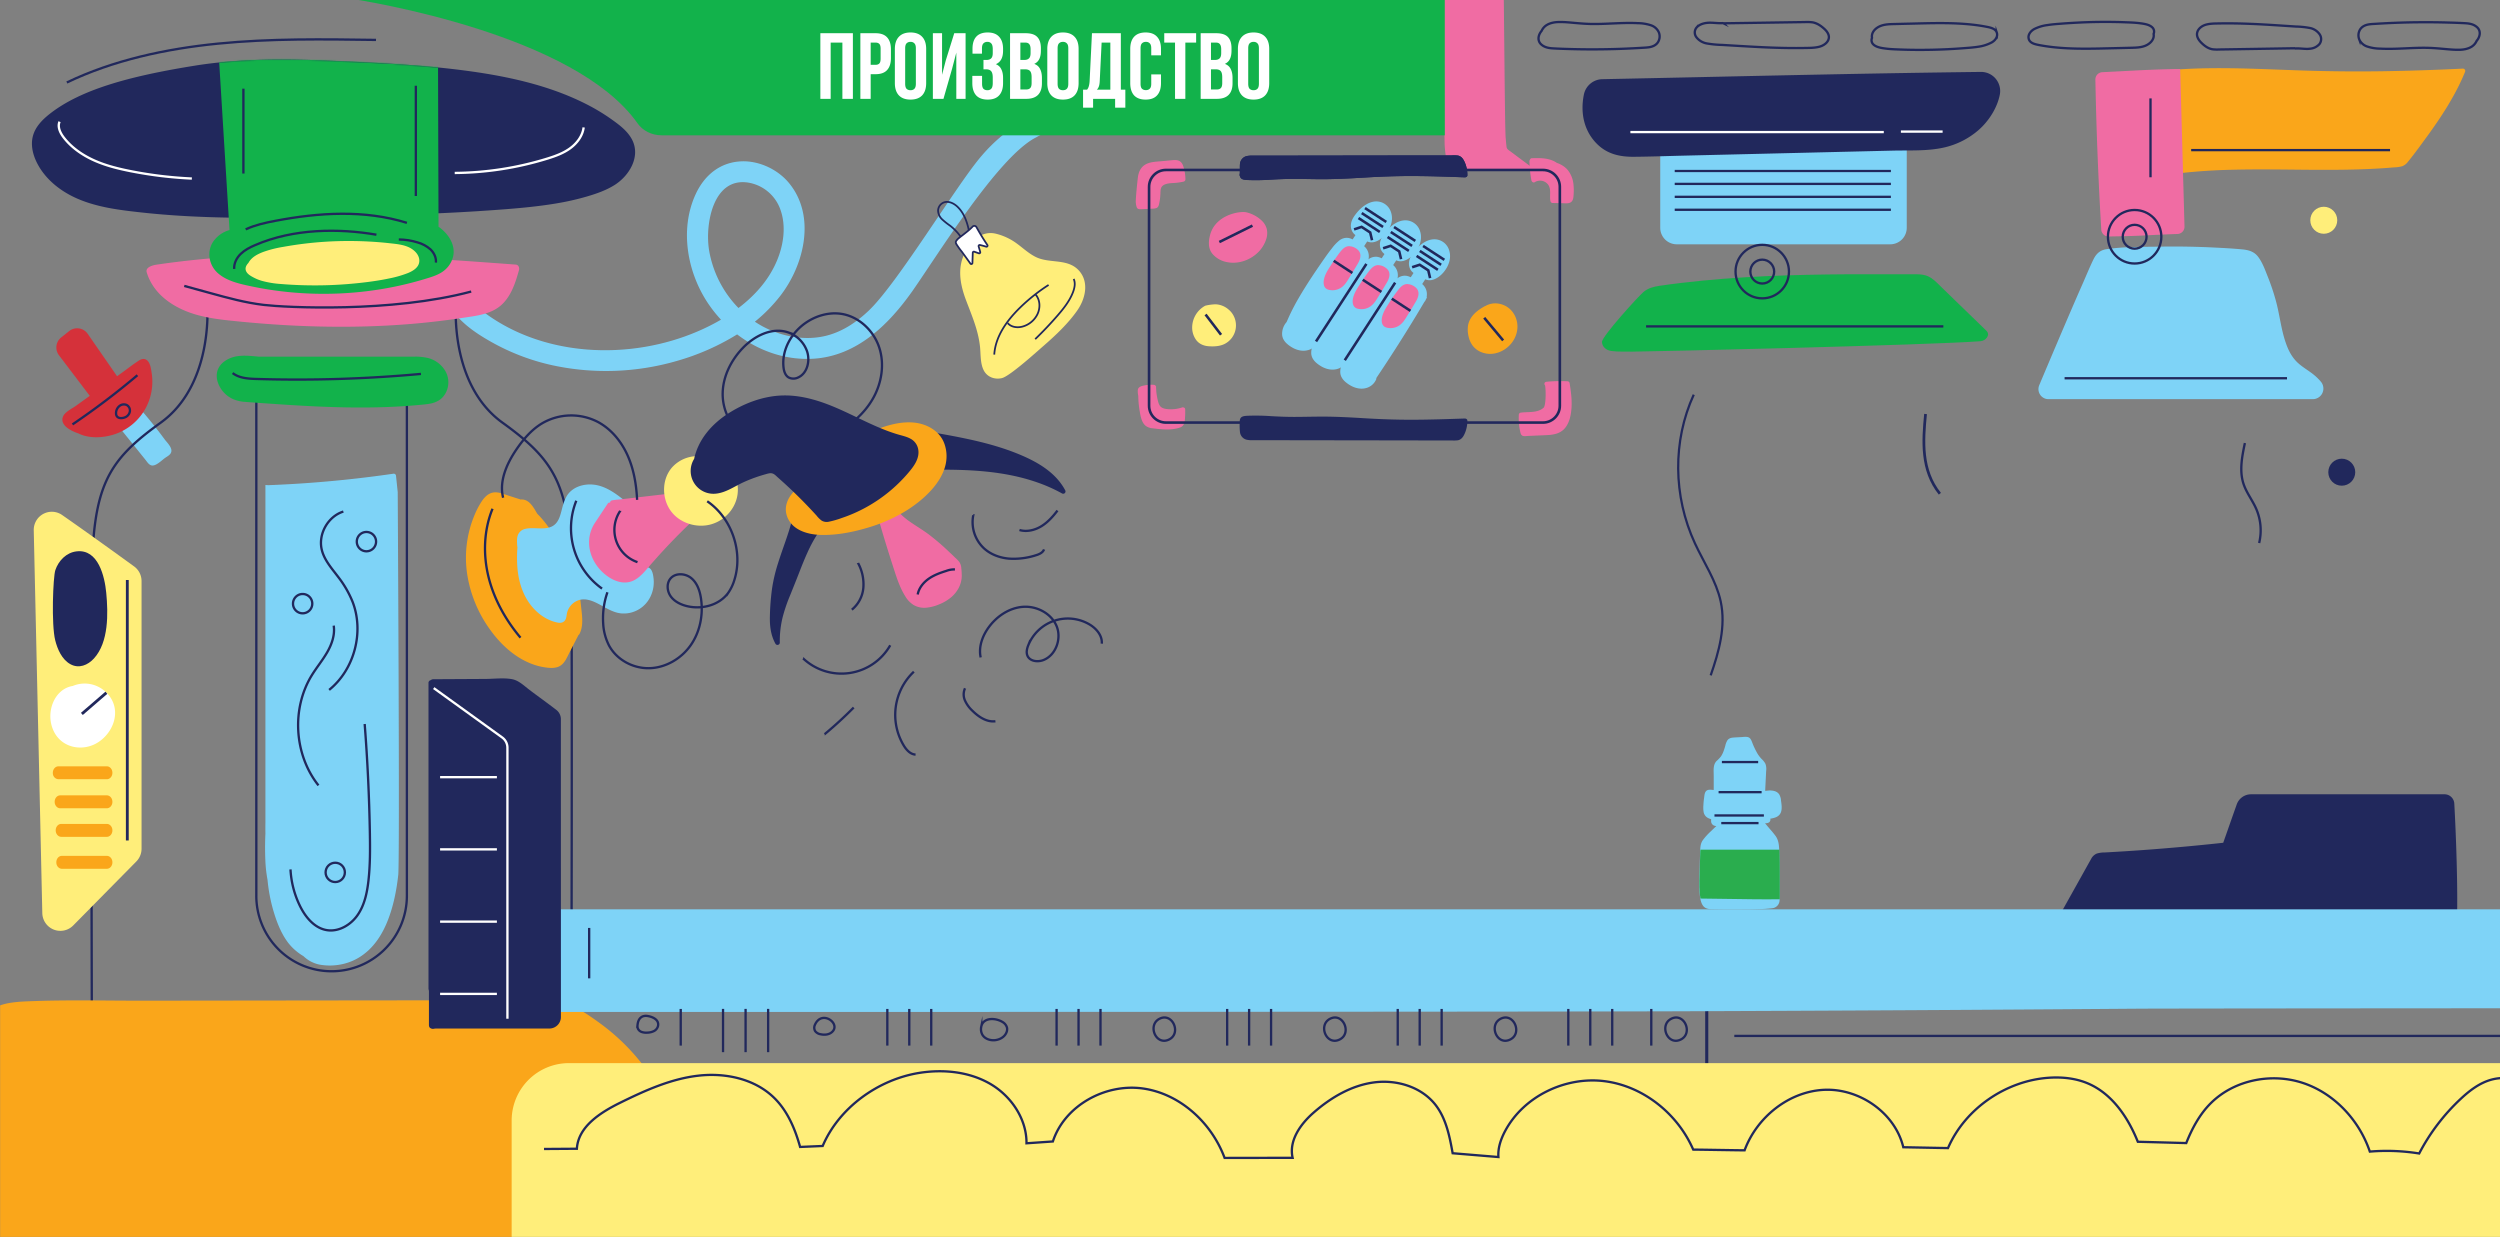 <svg xmlns="http://www.w3.org/2000/svg" width="1920" height="950" fill="none" viewBox="0 0 1920 950">
  <rect x="0" y="0" width="1920" height="950" fill="#808080" stroke="none"/>
  <g clip-path="url(#a)">
    <mask id="b" width="3334" height="952" x="0" y="-1" maskUnits="userSpaceOnUse" style="mask-type:luminance">
      <path fill="#fff" d="M3333.27-1H0v951.268h3333.27V-1Z"/>
    </mask>
    <g mask="url(#b)">
      <path fill="#7ED3F7" d="M1776.21 306.556a8.144 8.144 0 0 0 7.39-4.703c.65-1.407.9-2.973.69-4.513a8.115 8.115 0 0 0-1.83-4.182 43.815 43.815 0 0 0-4.69-4.7c-4.11-3.527-9-6.093-13-9.77-4.23-3.909-7-8.969-8.91-14.331-4-10.872-5-22.657-8.11-33.791a169.18 169.18 0 0 0-5.83-17.406c-2.17-5.401-4.29-11.655-7.94-16.274-3-3.748-7.21-4.901-11.78-5.342-7.08-.681-14.21-1.062-21.32-1.412-13.74-.682-27.51-.952-41.27-.722-13.76.23-28-.05-41.6 1.934-5.22.752-8.11 3.467-10.37 8.157-3.08 6.374-5.76 13.028-8.62 19.451-8.57 19.361-25 58.122-32.89 76.902a7.74 7.74 0 0 0-.57 3.714 7.76 7.76 0 0 0 1.25 3.544 7.657 7.657 0 0 0 2.77 2.53c1.12.601 2.37.915 3.64.914h202.99Zm-408.57 317.517c1.18-2.816.55-6.383.17-9.31-.08-1.72-.6-3.392-1.5-4.86a6.485 6.485 0 0 0-3.26-2.285 12.363 12.363 0 0 0-4.73-.47c-.9.07-1.78.18-2.66.23.15-3.157.31-6.323.46-9.49.1-1.934.19-3.858.29-5.792.26-1.867.06-3.769-.58-5.542a13.437 13.437 0 0 0-2.81-3.547 24.826 24.826 0 0 1-3.21-4.129 57.715 57.715 0 0 1-4.26-9.019c-.59-1.473-1.2-3.006-2.78-3.627-1.58-.622-3.79-.221-5.54-.131s-3.74.191-5.61.311-3.7.461-4.92 2.084a12.6 12.6 0 0 0-1.66 4.179c-.42 1.483-.86 3.006-1.42 4.419a17.816 17.816 0 0 1-2 3.949 26.703 26.703 0 0 1-3.24 3.367c-3 3.006-2.21 7.626-2.24 11.514v10.783c-1.82-.111-4.2-.642-5.67.671-1.47 1.313-1.46 3.768-1.73 5.472a48.807 48.807 0 0 0-.52 5.531 20.28 20.28 0 0 0 .24 5.662 6.41 6.41 0 0 0 1.1 2.307 6.377 6.377 0 0 0 1.9 1.701c.84.482 1.75.837 2.7 1.053-.03.667-.03 1.336 0 2.004.09.716.39 1.39.86 1.936s1.1.939 1.79 1.13c.43.124.88.218 1.32.281a195.162 195.162 0 0 0-3.93 3.748 47.247 47.247 0 0 0-6.51 7.155c-2 2.936-1.86 6.283-2 9.69-.14 3.407-.21 6.925-.31 10.382-.22 7.015-.73 14.19 0 21.214.29 2.937.77 6.534 2.59 9.019 2.12 2.836 5.74 2.616 8.91 2.686 8.15.2 16.32.14 24.47.08h.39c3 0 5.91-.09 8.87-.22 3.47-.047 6.94-.274 10.39-.682 1.45-.12 2.8-.741 3.84-1.756a6.212 6.212 0 0 0 1.84-3.805c.11-1.107.11-2.221 0-3.327V670.21c0-4.86 0-9.71-.17-14.571-.17-4.539 0-9.339-2.62-13.268a64.384 64.384 0 0 0-4.65-5.712l-3.71-4.409h.46c.93.02 1.86-.212 2.67-.671.37-.304.65-.696.83-1.139.17-.443.23-.924.17-1.397v-.35l.74-.08c3.03-.521 5.99-1.554 7.24-4.54Z"/>
      <path stroke="#21285C" stroke-miterlimit="10" stroke-width="1.79" d="M1319.88 608.38h33.04m-36.2 17.898h37.94m-32.73 5.862h28.62"/>
      <path fill="#2AAD4E" d="M1305.79 655.018c-.1 3.457-.21 6.925-.31 10.382-.22 7.015-.73 14.19 0 21.215.11 1.092.24 2.284.46 3.467 13.52.187 27.03.367 40.54.541 6.79.07 13.58.1 20.37 0 .04-.688.04-1.377 0-2.064V670.13c0-4.86 0-9.71-.17-14.571 0-1.002-.06-2.004-.1-3.006h-60.62c-.13.732-.14 1.613-.17 2.465Z"/>
      <path stroke="#21285C" stroke-miterlimit="10" stroke-width="1.79" d="M1322.41 585.262h27.86"/>
      <path fill="#7ED3F7" d="M1012.32 262.223c.12-.296.15-.622.07-.932a1208.967 1208.967 0 0 0 30.3-47.42c2.25-3.714 4.49-7.445 6.7-11.193.19-.145.36-.325.48-.531.26-.459.49-.938.68-1.433.15-.251.29-.501.44-.742.11-.173.18-.372.2-.578a1.25 1.25 0 0 0-.1-.604 10.84 10.84 0 0 0-.17-4.57 10.155 10.155 0 0 0-3.28-5.161l2.37-3.657c4.9 2.324 10.51-1.273 13.83-5.121 4-4.63 6.46-10.953 4.53-17.036a11.9 11.9 0 0 0-4.86-6.606 11.831 11.831 0 0 0-7.98-1.862c-6.31.812-11.67 5.843-15.2 10.863-2 2.776-3.39 6.143-2.68 9.6a8.47 8.47 0 0 0 3.33 5.321l-2.15 3.307a10.833 10.833 0 0 0-3.63-1.172 9.216 9.216 0 0 0-6.62 2.004 33.116 33.116 0 0 0-5.56 5.872c-1.93 2.405-3.75 4.891-5.51 7.416-7.09 10.141-14.06 20.463-20.27 31.165a161.505 161.505 0 0 0-9.17 18.279h-.05a13.639 13.639 0 0 0-3.31 10.081c.55 4.219 3.85 7.015 7.3 9.129 3.45 2.115 7.76 3.327 11.82 2.425a11.562 11.562 0 0 0 5.1-2.36 11.636 11.636 0 0 0 3.39-4.484Z"/>
      <path fill="#F06CA3" d="M1036.39 213.06c2.17-3.578 4.38-7.135 6.5-10.753 1.69-2.886 3-6.754.63-9.7a10.532 10.532 0 0 0-4.77-3.097 5.448 5.448 0 0 0-1.63-.29c-.15-.07-.31-.111-.48-.121-3.35-.27-5.62 2.155-7.53 4.6-2.54 3.247-4.81 6.704-7.07 10.171-2 3.077-4.05 6.173-5 9.751-.91 3.297-.88 7.586 3 8.828 1.54.444 3.15.574 4.74.383 1.59-.191 3.13-.7 4.52-1.495 3.29-1.834 5.19-5.141 7.09-8.277Z"/>
      <path stroke="#21285C" stroke-miterlimit="10" stroke-width="2" d="m1039.92 176.142 5.8-1.894 6.59 4.299 1.4 5.953m-10.37-17.026 16.34 10.652m-13.85-14.48 16.34 10.652m-13.85-14.48 16.34 10.652m-40.37 29.833 14.33 9.34"/>
      <path fill="#7ED3F7" d="M1034.59 276.763c.12-.295.15-.621.07-.931a1227.572 1227.572 0 0 0 30.33-47.44c2.25-3.721 4.49-7.452 6.7-11.194a2 2 0 0 0 .48-.531c.26-.458.49-.938.68-1.433l.44-.741c.11-.173.18-.372.2-.579.02-.206-.02-.414-.1-.604.27-1.518.21-3.076-.17-4.569a10.146 10.146 0 0 0-3.28-5.161l2.37-3.648c4.9 2.315 10.51-1.283 13.83-5.131 4-4.629 6.46-10.953 4.53-17.035a11.897 11.897 0 0 0-4.86-6.606 11.826 11.826 0 0 0-7.98-1.862c-6.31.811-11.67 5.842-15.2 10.863-2 2.775-3.39 6.142-2.68 9.6a8.485 8.485 0 0 0 3.33 5.321l-2.15 3.307a10.857 10.857 0 0 0-3.63-1.173 9.226 9.226 0 0 0-6.62 2.005 33.21 33.21 0 0 0-5.56 5.882c-1.93 2.395-3.74 4.89-5.51 7.416-7.09 10.131-14.06 20.452-20.27 31.165a161.543 161.543 0 0 0-9.17 18.258v.05a13.467 13.467 0 0 0-2.66 4.676 13.462 13.462 0 0 0-.64 5.346c.54 4.218 3.84 7.014 7.29 9.129 3.45 2.114 7.76 3.327 11.82 2.435a11.65 11.65 0 0 0 8.41-6.815Z"/>
      <path fill="#F06CA3" d="M1058.69 227.61c2.17-3.587 4.38-7.145 6.5-10.762 1.69-2.886 3-6.754.63-9.701a10.571 10.571 0 0 0-4.77-3.096 5.363 5.363 0 0 0-1.63-.291c-.15-.069-.31-.11-.48-.12-3.35-.261-5.62 2.154-7.52 4.6-2.55 3.246-4.82 6.714-7.08 10.171-2 3.076-4 6.173-5 9.75-.91 3.297-.88 7.586 3 8.829a11.972 11.972 0 0 0 9.26-1.112c3.24-1.834 5.19-5.141 7.09-8.268Z"/>
      <path stroke="#21285C" stroke-miterlimit="10" stroke-width="2" d="m1062.22 190.683 5.8-1.894 6.59 4.299 1.4 5.952m-10.37-17.025 16.34 10.652m-13.85-14.48 16.34 10.652m-13.85-14.481 16.34 10.653m-40.37 29.833 14.33 9.339"/>
      <path fill="#7ED3F7" d="M1056.92 291.304c.12-.295.15-.622.07-.932a1224.417 1224.417 0 0 0 30.3-47.409c2.25-3.728 4.49-7.463 6.7-11.204.19-.145.36-.325.48-.531.27-.459.49-.938.68-1.433l.44-.742c.12-.172.19-.371.2-.578.02-.207-.01-.415-.1-.604a10.84 10.84 0 0 0-.17-4.57 10.163 10.163 0 0 0-3.28-5.161l2.37-3.647c4.9 2.315 10.51-1.283 13.84-5.131 4-4.63 6.45-10.953 4.53-17.036a11.867 11.867 0 0 0-4.87-6.604 11.836 11.836 0 0 0-7.98-1.864c-6.31.812-11.67 5.843-15.2 10.863-2 2.776-3.38 6.143-2.68 9.6a8.487 8.487 0 0 0 3.33 5.322l-2.15 3.317a10.588 10.588 0 0 0-3.63-1.183 9.187 9.187 0 0 0-6.61 2.004 33.101 33.101 0 0 0-5.57 5.883c-1.93 2.395-3.74 4.89-5.51 7.415-7.09 10.141-14.06 20.453-20.27 31.166a161.627 161.627 0 0 0-9.17 18.258v.05a13.406 13.406 0 0 0-2.67 4.699c-.57 1.73-.78 3.557-.63 5.372.54 4.219 3.84 7.015 7.29 9.129 3.45 2.115 7.76 3.327 11.82 2.436 1.86-.37 3.6-1.191 5.07-2.391 1.48-1.2 2.63-2.743 3.37-4.494Z"/>
      <path fill="#F06CA3" d="M1080.99 242.151c2.17-3.588 4.38-7.145 6.5-10.753 1.69-2.896 3-6.764.64-9.7a10.554 10.554 0 0 0-4.78-3.107 5.504 5.504 0 0 0-1.63-.29 1.568 1.568 0 0 0-.48-.121c-3.35-.26-5.61 2.155-7.52 4.6-2.55 3.257-4.82 6.714-7.08 10.172-2 3.076-4 6.172-5 9.75-.91 3.297-.88 7.586 3 8.829a11.972 11.972 0 0 0 9.26-1.113c3.24-1.834 5.19-5.141 7.09-8.267Z"/>
      <path stroke="#21285C" stroke-miterlimit="10" stroke-width="2" d="m1084.52 205.223 5.8-1.894 6.6 4.299 1.39 5.963m-10.36-17.036 16.34 10.652m-13.86-14.48 16.34 10.652m-13.85-14.48 16.34 10.652m-40.37 29.833 14.33 9.34m-33.83-36.046-38.69 59.565m60.77-45.165-38.68 59.575"/>
      <path fill="#7ED3F7" d="M904.72 70.16c-23-14.48-54.2 5.521-80.93 9.51-28.54 4.268-52.61 19.31-71 41.286-19.34 23.129-63.64 96.804-85.7 117.707-9.69 9.19-21.11 16.746-34.3 19.582-15.13 3.266-31.36.33-45.11-6.564a73.583 73.583 0 0 1-7.94-4.62 120.914 120.914 0 0 0 19.72-20.102c18.26-23.74 27.26-60.988 6.62-86.241-8.51-10.412-22.62-17.166-36.09-16.826-16.56.431-28.81 10.372-35.66 25.113-12.5 26.927-6.64 59.936 9.47 83.997a101.376 101.376 0 0 0 9.92 12.506 160.503 160.503 0 0 1-17.28 8.728c-52.55 22.838-119.92 20.253-166.32-15.603-5.45-4.208-10.07-9.189-13-15.482-4.34-9.41-18.65-2.064-14.31 7.355 7 15.102 21.88 25.173 36 32.94a168.994 168.994 0 0 0 45.25 17.035 195.008 195.008 0 0 0 96.16-3.397 182.56 182.56 0 0 0 45.9-20.272c16.72 12.776 37.38 20.042 58.91 18.659 33-2.155 57.4-26.055 75.54-51.719 18.37-26.055 65.07-102.094 94.27-117.767 24.12-12.948 57.14-40.225 82.93-31.146a89.968 89.968 0 0 1 18.1 8.799c8.79 5.511 17.63-7.947 8.85-13.479ZM544.59 192.315c-3.36-20.343 3.27-57.461 31.3-51.849a31.621 31.621 0 0 1 14.488 7.22 31.699 31.699 0 0 1 9.032 13.454c4.43 12.546 2.41 26.636-2.56 38.691-6.15 14.891-16.94 27.057-29.71 36.717a83.412 83.412 0 0 1-22.55-44.233Z"/>
      <path fill="#12B24B" d="m1525.53 253.986-23.39-22.668-11.35-11.023c-3.16-3.066-6.24-6.524-10.39-8.247-4.15-1.724-8.81-1.403-13.19-1.413h-48.01c-42.51.27-85.09 1.563-127.33 6.574-5.83.701-11.67 1.412-17.47 2.304-4.44.672-8.69 1.734-12.2 4.72-4 3.377-32.11 34.262-31.89 38.431.2 3.918 3.49 6.373 7.13 6.884 5.19.732 10.78.381 16 .512 6 .15 229.36-5.011 267.6-8.017 3.8-.221 7.93-4.72 4.49-8.057Z"/>
      <path fill="#21285C" d="M818.16 376.704c-6.48-12.386-18.6-20.253-31-25.845-14.67-6.634-30.31-10.833-46-14.129-8.87-1.864-17.8-3.448-26.73-5.011a1.699 1.699 0 0 0-.85-.1 1.797 1.797 0 0 0-1.166.692 1.809 1.809 0 0 0-.354 1.312 89.385 89.385 0 0 1 3.13 25.103c0 .872.53 2.004 1.56 2.004 26.64-.241 53.85.782 79.27 9.55a121.654 121.654 0 0 1 19.46 8.588 1.878 1.878 0 0 0 2.18-.05 1.814 1.814 0 0 0 .5-2.114Zm-189.77 27.938a24.4 24.4 0 0 1-15.91-7.355c.05-.221.11-.441.16-.672a1.798 1.798 0 0 0-1.56-2.004 1.834 1.834 0 0 0-2 1.563c0 .101 0 .211-.07.311a1.584 1.584 0 0 0-.4 1.654c-2.91 11.905-7.64 23.268-11.25 34.963a123.499 123.499 0 0 0-4.46 19.16 186.393 186.393 0 0 0-1.61 20.453c-.23 7.516.52 14.871 4.19 21.565a1.797 1.797 0 0 0 3.129.212c.234-.358.334-.789.281-1.214a76.766 76.766 0 0 1 2-18.498 120.83 120.83 0 0 1 5.91-17.537c2.24-5.572 4.49-11.134 6.67-16.725 2.09-5.392 4.21-10.773 6.6-16.034a105.751 105.751 0 0 1 9.52-17.036 1.802 1.802 0 0 0 .173-1.735 1.805 1.805 0 0 0-1.373-1.071Z"/>
      <path fill="#F06CA3" d="M909.4 129.935c-.53-2.064-1.1-4.359-2.82-5.762-1.72-1.403-4-1.343-6.06-1.162-2.65.24-5.3.501-7.95.751-4.21.401-9 .391-12.78 2.515-3.78 2.125-5.46 6.013-5.93 10.242-.15 1.303-1.92 17.036-1.52 19.501.11 1.132.358 2.246.74 3.317.64 1.423 2.06 1.363 3.39 1.333 2.71-.08 5.43-.221 8.14-.401 1.216.05 2.432-.116 3.59-.491 1.33-.631 1.72-1.884 2-3.217a42.226 42.226 0 0 0 1-7.927c.07-2.004 0-4.439 1.63-5.872 1.94-1.714 5.06-2.004 7.52-2.164 2.877-.1 5.739-.462 8.55-1.083a1.888 1.888 0 0 0 1.52-2.004 33.62 33.62 0 0 0-1.02-7.576Zm.82 184.408c0-1.263-1.5-1.714-2.48-1.393a26.064 26.064 0 0 1-8.31 1.363c-2.39 0-5.27-.121-7.35-1.433-2.08-1.313-2.65-4.289-3.16-6.594a45.846 45.846 0 0 1-1.06-9.2 1.783 1.783 0 0 0-1.55-1.523 27.788 27.788 0 0 0-7.4.451c-2.18.451-4.92 1.002-5.1 3.738a17.03 17.03 0 0 0 .39 4.289 72.676 72.676 0 0 0 1 11.214c.67 3.868 1.33 8.698 4.36 11.514a9.827 9.827 0 0 0 5.69 2.164c2.32.301 4.66.581 7 .752 4.71.331 9.59.21 14.08-1.383 2.64-.942 3.36-3.107 3.62-5.682a65.35 65.35 0 0 0 .27-8.277ZM1208.45 141.9a20.849 20.849 0 0 0-4.7-11.664 18.989 18.989 0 0 0-8.07-5.111c-.39-.281-.8-.551-1.23-.802-5.47-3.116-11.95-3.006-18-2.816a1.454 1.454 0 0 0-1.4 1.073c-.31.404-.46.905-.43 1.413.12 4.889.62 9.762 1.52 14.57.19 1.002 1.43 2.004 2.48 1.393a7.717 7.717 0 0 1 5.46-1.108 7.705 7.705 0 0 1 4.79 2.862c2.77 3.617 1 8.518 1.85 12.666a1.805 1.805 0 0 0 1.55 1.524l7.48.17c2.11 0 4.69.481 6.57-.691 2-1.283 2.07-3.808 2.22-5.963.19-2.503.16-5.018-.09-7.516Zm-3 152.32a1.613 1.613 0 0 0-.48-.934 1.607 1.607 0 0 0-.94-.459c-5.52-.269-11.05-.142-16.55.381a1.6 1.6 0 0 0-.8.353c-.23.19-.4.441-.49.724-.1.283-.11.586-.04.876.07.29.22.554.43.763.78 3.477.72 15.553-1.07 17.176-4.68 4.259-11.9 3.006-17.65 3.828a1.66 1.66 0 0 0-1.39 1.423c-.18 3.009-.08 6.029.3 9.019.19 1.423.45 2.836.77 4.229.32 1.393.64 2.695 2.06 3.176 1.25.421 2.9.051 4.2 0l4.84-.2c3-.13 6.09-.25 9.13-.391 5.22-.24 10.4-1.092 14-5.251 3.43-4.008 4.66-9.65 5.08-14.741.58-6.634-.34-13.378-1.38-19.962l-.02-.01Z"/>
      <path stroke="#21285C" stroke-miterlimit="10" stroke-width="1.78" d="M1331.95 795.583h1017.71M889.47 741.199H439.73"/>
      <path fill="#21285C" d="M1877.38 610.014h-148.57a11.63 11.63 0 0 0-6.73 2.13 11.696 11.696 0 0 0-4.27 5.636c-3.48 9.811-6.9 19.651-10.37 29.462-20 2.184-40.03 4.012-60.08 5.481-10.26.755-20.52 1.407-30.79 1.955-2.11-.03-4.21.257-6.23.851a8.761 8.761 0 0 0-4.43 4.269c-2.5 4.41-4.94 8.839-7.41 13.258l-16.91 30.264c-.21.38-.29.821-.21 1.25.07.429.28.822.6 1.115.08 5.952 1.41 13.187 7.62 15.101 2.3.568 4.7.568 7 0 2.58-.461 5.16-.901 7.75-1.282 5.2-.762 10.43-1.313 15.66-1.684 21.3-1.543 42.68-.16 63.9 1.794s42.55 4.279 63.89 5.702c21.56 1.433 43.16 2.205 64.76 2.004 21.44-.16 42.87-1.222 64.19-3.477 2.67-.281 5.33-.581 8-.902.39-.059.74-.242 1.01-.523s.44-.643.49-1.03c2.23-27.308-.2-84.117-1.35-104.309a7.53 7.53 0 0 0-2.36-5.027 7.511 7.511 0 0 0-5.16-2.038Z"/>
      <path fill="#F06CA3" d="M738.31 436.72a10.322 10.322 0 0 0-1.37-4.861 23.206 23.206 0 0 0-3.49-3.667 124.11 124.11 0 0 0-4.08-3.908 178.16 178.16 0 0 0-16.32-14.03c-5.43-4.008-11.37-7.345-16.77-11.424a76.122 76.122 0 0 1-7.09-6.453 7.062 7.062 0 0 0-4.13-2.295c-1.75-.151-3.17.801-4.57 1.713a56.572 56.572 0 0 0-3.33 2.395 1.852 1.852 0 0 0-2-1.523 1.807 1.807 0 0 0-1.52 2.004c4.06 14.791 8.67 29.442 13.4 44.033 2.16 6.684 4.53 13.448 8.31 19.411a19.397 19.397 0 0 0 6.43 6.593 16.442 16.442 0 0 0 9.64 2.005 33.115 33.115 0 0 0 9.92-2.586 34.595 34.595 0 0 0 8.59-4.95c5.16-4.149 8.64-10.192 8.7-16.906a50.223 50.223 0 0 0-.32-5.551Z"/>
      <path stroke="#21285C" stroke-miterlimit="10" stroke-width="1.79" d="M704.791 456.571c.92-4.93 4.29-9.129 8.38-12.025 4.09-2.896 8.87-4.609 13.64-6.113a16.86 16.86 0 0 1 6.57-1.102"/>
      <path stroke="#21285C" stroke-miterlimit="10" stroke-width="2.38" d="M438.439 768.236h872.341v58.844a11.13 11.13 0 0 1-3.24 7.844 11.065 11.065 0 0 1-7.83 3.249H438.439v-69.937Z"/>
      <path fill="#7ED3F7" d="M126.44 337.421a358.95 358.95 0 0 0-16.83-21.154 2.713 2.713 0 0 0-3.77-.401l-11.42 9.841a2.92 2.92 0 0 0-.92 2.765 2.451 2.451 0 0 0 .42 2.556l17.67 21.946c1.47 1.824 3.06 4.73 5.8 4.539 3.22-.23 7-4.148 9.48-5.892 2.09-1.443 4.72-2.636 4.78-5.472.01-3.146-3.48-6.393-5.21-8.728Z"/>
      <path fill="#D5313A" d="m73.59 310.144-28.3-37.289a9.895 9.895 0 0 1 1.72-13.718l6.13-4.871a9.84 9.84 0 0 1 14.22 2.115l29.93 43.241"/>
      <path fill="#D5313A" d="M116.521 286.694c-.46-3.006-1-7.726-3.44-9.87-2-1.784-4.39-1.253-6.47.11-4.4 2.856-8.57 6.153-12.82 9.209l-24.2 17.407-11.4 8.197c-3.06 2.195-8.66 4.71-9.95 8.568-2.13 6.424 6.39 10.723 12 12.556 9.26 4.68 22.08 3.247 31-.581 7-2.987 13.068-7.81 17.564-13.961a42.477 42.477 0 0 0 7.986-20.992c.345-3.545.254-7.12-.27-10.643Z"/>
      <path stroke="#21285C" stroke-miterlimit="10" stroke-width="1.79" d="M55.66 325.957a583.245 583.245 0 0 0 49.87-37.78m-13.46 23.39a5.323 5.323 0 0 1 5.31-.481 4.859 4.859 0 0 1 2.33 5.09 6.07 6.07 0 0 1-1.326 2.654 6.045 6.045 0 0 1-2.424 1.705c-2.67 1.053-6.22.902-6.77-2.264a7.027 7.027 0 0 1 2.88-6.704Zm67.041-78.786s5.55 62.131-35.73 91.853c-41.28 29.723-52.18 48.823-52.86 120.533-.68 71.711 0 336.708 0 336.708m279.71-549.094s-5.56 62.131 35.72 91.853c41.28 29.723 52.19 48.823 52.87 120.533.68 71.711 0 336.708 0 336.708"/>
      <path fill="#FAA61A" d="M512 847.813a161.728 161.728 0 0 0-51.18-61.92c-7.67-5.582-16.07-11.554-25.84-15.031-11-3.889-24.29-2.646-36.06-2.636h-42l-82.88.09-165.8.211c-27.1 0-54.41-.672-81.48.29-9.92.351-23 .521-31.12 5.392-8.52 5.1-8.42 14.771-9.77 22.106l-22.54 122.628-4.74 25.664-.26-.101c-5.65-1.904-9.15 4.77-3.53 6.664 8 2.686 9.95 10.472 12.95 15.954a33.276 33.276 0 0 0 17.18 15.162c8.44 3.517 18.12 5.01 27.63 5.882 13.57 1.273 27.27 1.503 40.94 1.433 54.89-.321 109.81-2.495 164.6-5.011 55-2.485 109.85-5.461 164.77-8.317l82.57-4.289 41.88-2.175c4.71-.25 10.93.231 15.15-1.683 4.22-1.914 4.61-5.271 4.93-8.598 3.53-37.379 1.29-76.02-15.4-111.715Z"/>
      <path fill="#7ED3F7" d="M3397.65 698.379H374.651a3.896 3.896 0 0 0-1.36.251 2.993 2.993 0 0 0-1.805 1.039 3.01 3.01 0 0 0-.695 1.967c-.92 17.326 4.7 36.998 22.39 43.802a60.376 60.376 0 0 0 15.93 3.437c.16 8.852.323 17.701.49 26.546.06 3.437 4 3.708 6 1.744 118.89.09 751.829-.07 870.709-.491 118.6-.421 237.19-1.089 355.78-2.005 53.86-.42 1701.71-.911 1755.56-1.443v-74.847Z"/>
      <path fill="#F06CA3" d="M396.11 203.209c-71.56-5.271-143.4-10.522-215.14-6.183-20.36 1.233-40.67 3.277-60.86 6.253-1 .151-8.79 1.363-7.43 5.873 5.48 18.128 22.65 28.449 39.66 32.969 10.12 2.685 20.56 3.728 30.94 4.76a858.195 858.195 0 0 0 35.41 2.796c45.22 2.595 90.78 1.423 135.63-5.412 10.53-1.613 22.81-2.605 31.08-10.351 7.36-6.885 10.48-16.906 13.18-26.446.51-1.824-.37-4.129-2.47-4.259Z"/>
      <path fill="#FAA61A" d="M1891.24 52.703a1826.696 1826.696 0 0 1-61.09 2.004c-20.37.32-40.74.11-61.1-.541s-40.46-1.684-60.7-1.804c-10.11-.06-20.22.1-30.31.651-2.6.14-5.19.311-7.79.502-2.15.045-4.3.293-6.41.741a6.248 6.248 0 0 0-4.53 3.888c-.52 1.963-.6 4.016-.23 6.013l6.34 60.637c.2 1.854.39 3.708.59 5.562-2.1.294-4.19.598-6.27.912-2.28.361-1.77 3.898.5 3.547 2.27-.35 4.76-.711 7.14-1.002.5.134 1.03.069 1.48-.18a448.424 448.424 0 0 1 45.94-3.277c18.31-.461 36.63-.16 54.94 0 18.31.16 36.81.17 55.18-.842 4.51-.247 9.01-.564 13.52-.952a26.95 26.95 0 0 0 6.53-.922 10.187 10.187 0 0 0 4.38-3.447c5.29-6.504 10.24-13.378 15.17-20.152 9.88-13.609 19.15-27.779 26.16-43.09a179.36 179.36 0 0 0 2.47-5.723c.13-.296.18-.622.15-.944a1.806 1.806 0 0 0-.36-.887c-.19-.259-.45-.46-.75-.582-.3-.122-.63-.16-.95-.112Z"/>
      <path fill="#F06CA3" d="M1112.95 127.443a18.681 18.681 0 0 0 2.55 3.469h64.09l-9.22-6.908-10.49-7.82c-.7-.464-1.37-.976-1.99-1.534a3.51 3.51 0 0 1-.92-2.316c-.25-2.106-.41-4.211-.61-6.317-.82-8.482-1.32-136.052-2.23-145.566a1.773 1.773 0 0 0-.71-1.173 1.848 1.848 0 0 0-1.34-.352 420.99 420.99 0 0 1-41.21 6.948 1.97 1.97 0 0 0-.69-.355 2.016 2.016 0 0 0-1.53.18c-.23.129-.43.3-.59.506l-.86.1c-.32.04-.63.164-.89.358a1.76 1.76 0 0 0-.58.748 1.67 1.67 0 0 0-.12.935c.04.317.17.616.38.867.7 1.003 1.41 2.005 2.11 2.938.94 10.387.94 134.618 1.47 140.554.45 4.983.88 10.266 3.38 14.738Z"/>
      <path fill="#21285C" d="M1125.31 125.556c-1.07-2.706-2.58-5.562-5.7-6.113a26.104 26.104 0 0 0-4.6-.12h-15.1l-40.43.06-80.6.12h-16.62a19.908 19.908 0 0 0-4.5.311 6.722 6.722 0 0 0-3.642 2 6.75 6.75 0 0 0-1.778 3.762c-.39 2.676-.38 9.54.06 10.021.64 2.455 3.57 2.555 5.83 2.686 6.035.227 12.077.123 18.1-.311 5.9-.331 11.79-.581 17.71-.571 6.08 0 12.16.17 18.24.22 12 .121 23.86-.521 35.78-1.242 11.92-.722 24.07-1.193 36.13-1.163 13.59 0 27.18.491 40.77 1.002.87 0 2-.531 2-1.563a24.6 24.6 0 0 0-1.65-9.099Zm1.63 197.425c0-1.002-1.11-1.594-2-1.564-13.59.461-27.18.922-40.77.952-12.06 0-24.09-.42-36.13-1.152-12.04-.732-23.82-1.373-35.78-1.253-6.08.061-12.16.211-18.239.221-5.92 0-11.81-.241-17.71-.571a165.36 165.36 0 0 0-18.1-.311c-2.26.13-5.19.23-5.83 2.686-.44.441-.45 7.305-.06 10.021a6.74 6.74 0 0 0 1.775 3.763 6.716 6.716 0 0 0 3.645 1.999c1.483.274 2.993.378 4.5.31h16.62l80.599.121 40.43.07h15.1a26.2 26.2 0 0 0 4.6-.12c3.12-.552 4.63-3.408 5.7-6.113a24.396 24.396 0 0 0 1.65-9.059Z"/>
      <path fill="#7ED3F7" d="M1275.07 115.665v59.275c0 1.665.33 3.315.96 4.854a12.83 12.83 0 0 0 2.74 4.116 12.666 12.666 0 0 0 8.95 3.716h164c3.36 0 6.58-1.336 8.95-3.716a12.677 12.677 0 0 0 3.71-8.97v-63.333"/>
      <path fill="#F06CA3" d="M1647.88 180.772c8.11-.411 16.23-.802 24.36-1.072a5.537 5.537 0 0 0 2.13-.474 5.628 5.628 0 0 0 1.79-1.256c.51-.533.9-1.16 1.17-1.847a5.66 5.66 0 0 0 .37-2.155l-3.33-120.945c-20 .1-39.87 1.484-59.8 2.425a5.553 5.553 0 0 0-3.81 1.757 5.553 5.553 0 0 0-1.51 3.925c.73 38.455 2.24 76.869 4.53 115.243.09 1.43.72 2.772 1.77 3.749a5.55 5.55 0 0 0 3.85 1.502c9.49-.141 18.98-.331 28.48-.852Z"/>
      <path fill="#21285C" d="M1508.59 55.389c-68.11.891-136.21 2.384-204.31 3.868-24.6.534-49.19 1.055-73.78 1.563a14.681 14.681 0 0 0-9.14 3.464 14.75 14.75 0 0 0-4.96 8.44c-2.79 13.84-.09 28.33 11 38.672 7.73 7.175 17.19 9.099 27.46 9.019 13.13-.11 26.26-.601 39.38-.912l159.52-3.828c12.79-.301 26.26.481 38.81-2.285a60.945 60.945 0 0 0 27.02-13.558c7.6-6.664 14.26-16.755 16.28-27.177.41-2.14.33-4.343-.22-6.45a14.798 14.798 0 0 0-2.95-5.733 14.675 14.675 0 0 0-11.43-5.244l-12.68.16Z"/>
      <path stroke="#21285C" stroke-miterlimit="10" stroke-width="1.79" d="M1353.41 229.133c11.33 0 20.51-9.202 20.51-20.553s-9.18-20.553-20.51-20.553c-11.33 0-20.51 9.202-20.51 20.553s9.18 20.553 20.51 20.553Z"/>
      <path stroke="#21285C" stroke-miterlimit="10" stroke-width="1.79" d="M1353.41 217.75c5.05 0 9.15-4.106 9.15-9.17s-4.1-9.169-9.15-9.169c-5.05 0-9.15 4.105-9.15 9.169s4.1 9.17 9.15 9.17Zm285.99-15.373c11.33 0 20.51-9.202 20.51-20.553s-9.18-20.553-20.51-20.553c-11.33 0-20.51 9.202-20.51 20.553s9.18 20.553 20.51 20.553Z"/>
      <path stroke="#21285C" stroke-miterlimit="10" stroke-width="1.79" d="M1639.4 190.993c5.05 0 9.15-4.105 9.15-9.169s-4.1-9.169-9.15-9.169c-5.05 0-9.15 4.105-9.15 9.169s4.1 9.169 9.15 9.169Z"/>
      <path stroke="#fff" stroke-miterlimit="10" stroke-width="1.79" d="M1252.13 101.435h194.62m13.13-.371h32.05"/>
      <path stroke="#21285C" stroke-miterlimit="10" stroke-width="1.79" d="M1286.18 161.091h166.03m-166.03-9.921h166.03m-166.03-9.921h166.03m-166.03-9.921h166.03m-178.18-106.38a10.001 10.001 0 0 0-2.47-3.425 9.996 9.996 0 0 0-3.66-2.113 33.095 33.095 0 0 0-10.08-1.62c-4-.21-7.99-.18-12.07-.06-8.08.229-16.16.855-24.26.666-4.06-.09-8.09-.437-12.14-.785-3.8-.338-7.65-.736-11.47-.696-3.46 0-6.99.517-9.99 2.316a10.178 10.178 0 0 0-3.92 4.464c-.39.463-.75.954-1.07 1.472-1.72 2.853-2 6.412.68 8.878s6.14 2.983 9.6 3.142c3.99.229 7.99.348 11.98.467 16.4.477 32.81.292 49.23-.557 2-.099 4.06-.218 6.09-.338 2.03-.119 3.87-.179 5.77-.447 3.13-.428 5.88-1.71 7.33-4.345.58-1.07.92-2.25.99-3.46a8.313 8.313 0 0 0-.54-3.559Zm127-2.814c-2.45-2.23-5.4-4.34-9.03-4.976-1.9-.236-3.81-.302-5.72-.2l-6.49.1-12.74.19-43.46.656a1.556 1.556 0 0 0-.85-.139c-3.98.239-7.95-.637-11.88-.19-2.94.33-6 1.414-7.8 3.464a5.989 5.989 0 0 0-1.47 3.74 5.967 5.967 0 0 0 1.25 3.804c1.9 2.497 4.78 4.214 8.03 4.787 3.84.674 7.75 1.05 11.66 1.125l12.47.746c8.47.508 16.95.995 25.43 1.304 8.48.308 16.98.458 25.46.308 3.99-.07 8.22 0 12.02-1.154 3.05-.995 5.75-3.035 6.48-5.772.83-2.926-1.08-5.723-3.36-7.793Zm132.48 2.831c-1-2.917-4.6-3.768-7.49-4.33a135.95 135.95 0 0 0-11.56-1.743c-15.73-1.694-31.65-1.093-47.43-.722-4.1.09-8.19.2-12.29.3-3.62.091-7.39.181-10.74 1.584-2.74 1.143-5.24 3.237-6.1 5.963a6.5 6.5 0 0 0-.2 3.066 6.9 6.9 0 0 0-.28 1.002c-.14.723-.09 1.47.13 2.17.23.701.63 1.334 1.16 1.839 2.31 2.234 6.21 2.776 9.37 3.196 3.82.511 7.7.622 11.56.762 4 .15 8.12.24 12.18.26 8 .047 16.02-.126 24.07-.52 4.05-.2 8.11-.458 12.16-.772 3.8-.29 7.63-.541 11.4-1.153a30.99 30.99 0 0 0 10.14-3.256c2.84-1.584 5-4.54 3.92-7.646Zm278.34 5.18a10.104 10.104 0 0 0 2.48 3.45 10.13 10.13 0 0 0 3.67 2.132 33.223 33.223 0 0 0 10.09 1.634c4 .2 8.06.18 12.08.06 8.1-.23 16.2-.872 24.3-.682 4.07.1 8.11.441 12.16.802 3.81.33 7.65.732 11.49.702 3.47 0 7-.522 10-2.335a10.17 10.17 0 0 0 3.93-4.5c.4-.467.76-.967 1.08-1.493 1.71-2.866 2-6.454-.68-8.939-2.68-2.485-6.15-3.006-9.62-3.166-4-.23-8-.361-12-.471a609.835 609.835 0 0 0-49.3.55c-2 .111-4.07.221-6.1.352-2.03.13-3.87.18-5.78.44-3.13.441-5.88 1.734-7.34 4.39a8.536 8.536 0 0 0-1 3.487c-.07 1.22.11 2.444.54 3.587Zm-121.26 2.646c2.27 2.245 5 4.37 8.35 5.01 1.76.242 3.54.31 5.31.201l6-.09 11.79-.19 40.24-.662c.23.132.5.192.77.17 3.68-.24 7.36.642 11 .19a10.98 10.98 0 0 0 7.22-3.487 6.364 6.364 0 0 0 1.36-3.764 6.393 6.393 0 0 0-1.16-3.832 11.84 11.84 0 0 0-7.44-4.83 65.785 65.785 0 0 0-10.79-1.122l-11.54-.762c-7.84-.51-15.69-1.002-23.54-1.312-7.85-.311-15.72-.461-23.58-.311-3.69.07-7.61 0-11.12 1.172-2.82 1.002-5.32 3.007-6 5.813-.73 2.906 1.03 5.722 3.13 7.806Zm-132.42-2.605c1 2.926 4.6 3.767 7.49 4.339 3.82.751 7.68 1.312 11.56 1.733 15.72 1.704 31.64 1.102 47.43.732l12.29-.3c3.61-.101 7.38-.181 10.73-1.584 2.75-1.153 5.25-3.247 6.11-5.963.32-.994.38-2.05.19-3.076.12-.326.22-.661.29-1.002.14-.723.09-1.47-.13-2.17-.23-.7-.63-1.332-1.16-1.839-2.31-2.234-6.21-2.786-9.37-3.196-3.82-.511-7.7-.622-11.56-.762-4.06-.16-8.12-.24-12.18-.27-8-.054-16.02.123-24.07.53-4.05.2-8.11.455-12.16.762-3.8.29-7.64.551-11.4 1.163a30.84 30.84 0 0 0-10.17 3.166c-2.81 1.674-4.97 4.62-3.89 7.736Z"/>
      <path fill="#21285C" d="M485.32 107.037c-3.41-6.414-9.53-11.023-15.31-15.142a151.944 151.944 0 0 0-19.74-11.925c-29.31-14.921-62.49-21.836-94.87-26.005-34.22-4.399-68.87-5.942-103.32-7.405-34.13-1.453-68.56-1.553-102.39 3.848-50.1 8.057-87.92 18.298-111.9 37.368-5.34 4.25-10.46 9.51-12.39 16.245-2.13 7.415-.09 15.302 3.45 21.936 6.5 12.215 17.9 21.044 30.4 26.525 15.45 6.765 32.56 8.839 49.18 10.663 17.6 1.944 35.28 3.056 53 3.627 35.51 1.153 71 .151 106.54-.751 35.54-.902 71.21-1.874 106.74-4.359 17.33-1.203 34.74-2.496 51.9-5.332a201.191 201.191 0 0 0 24.41-5.501c7.29-2.145 14.54-4.69 21-8.758 11.25-7.075 20.29-21.906 13.3-35.034Z"/>
      <mask id="c" width="464" height="282" x="24" y="45" maskUnits="userSpaceOnUse" style="mask-type:luminance">
        <path fill="#fff" d="M485.32 107.037c-3.41-6.414-9.53-11.023-15.31-15.142a151.944 151.944 0 0 0-19.74-11.925c-29.31-14.921-62.49-21.836-94.87-26.005-34.22-4.399-68.87-5.942-103.32-7.405-34.13-1.453-68.56-1.553-102.39 3.848-50.1 8.057-87.92 18.298-111.9 37.368-5.34 4.25-10.46 9.51-12.39 16.245-2.13 7.415-.09 15.302 3.45 21.936 6.5 12.215 17.9 21.044 30.4 26.525 15.45 6.765 32.56 8.839 49.18 10.663 15.57 1.723 31.2 2.786 46.85 3.407a262.335 262.335 0 0 0-4 30.845c-1.13 17.617.23 35.544 5.88 52.35a96.785 96.785 0 0 0 26.32 40.084c11.44 10.632 25.11 18.729 39.35 25.023 16.29 7.125 34.14 12.676 52.11 11.233 16-1.283 31.06-8.097 44.24-17.086 13.53-9.229 25.46-20.793 36.36-32.979 10.9-12.186 20.75-25.694 27.5-40.726a94.642 94.642 0 0 0 8.43-46.988 92.414 92.414 0 0 0-6.73-27.318c14-1.002 28-2.325 41.85-4.609a201.384 201.384 0 0 0 24.41-5.502c7.29-2.144 14.54-4.69 21-8.758 11.27-7.125 20.31-21.956 13.32-35.084Z"/>
      </mask>
      <g mask="url(#c)">
        <path fill="#12B24B" d="M337.53 174.649c-.24-.18-.49-.341-.74-.511l-.2-62.992c-.073-24.425-.14-48.843-.2-73.254l-.12-41.087c0-.791-.92-1.453-1.73-1.563-22.41-3.066-45-5.1-67.64-6.013-22.64-.911-45.18-.871-67.72.261a706.411 706.411 0 0 0-30.33 2.175l-.25-4.009c-.14-2.305-4.15-1.864-4 .431l.24 4.008-3.8.371a1.798 1.798 0 0 0-1.911 1.26 1.801 1.801 0 0 0 .253 1.58 1.794 1.794 0 0 0 2.208.597l3.53-.35c1.52 24.665 3.037 49.32 4.55 73.965 1.66 27.097 3.327 54.191 5 81.281l1.59 25.884a22.5 22.5 0 0 0-12.89 9.45c-4.55 7.446-2.94 17.347 3.73 23.439 7 6.374 17.28 8.528 26.68 10.492a265.206 265.206 0 0 0 33.2 4.73 273.238 273.238 0 0 0 67.45-3.006 263.288 263.288 0 0 0 32.5-7.706c5-1.523 10.26-3.097 14.21-6.333a19.644 19.644 0 0 0 6.92-11.024c1.76-8.518-3.38-16.745-10.53-22.076Z"/>
        <path stroke="#21285C" stroke-miterlimit="10" stroke-width="1.79" d="M188.67 176.152c7.18-3.347 15-5.071 22.79-6.554 33.43-6.383 68.55-8.598 101.05 1.554"/>
      </g>
      <path stroke="#21285C" stroke-miterlimit="10" stroke-width="1.79" d="M179.869 206.536c-.3-4.309 1.88-8.518 5-11.534s7-5.011 11-6.724c29.66-12.897 64.67-12.967 93.21-8.017M186.93 68.075v65.197M319.359 65.84v84.698m-13.078 33.4c4.885.021 9.739.774 14.4 2.235 3.667 1 7.056 2.827 9.91 5.341 2.74 2.626 4.57 6.394 4.17 10.162"/>
      <path stroke="#fff" stroke-miterlimit="10" stroke-width="1.79" d="M45.74 93.439c-1.75 4.008.53 8.708 3.23 12.195 6 7.796 14.39 13.549 23.37 17.577 8.98 4.028 18.61 6.383 28.261 8.287a314.57 314.57 0 0 0 46.74 5.622m201.88-4.289a246.9 246.9 0 0 0 70.65-10.873c6.28-1.924 12.59-4.158 17.92-8.017 5.33-3.858 9.64-9.56 10.45-16.093"/>
      <path stroke="#21285C" stroke-miterlimit="10" stroke-width="1.79" d="M51.32 63.355c35.59-17.086 75.7-25.834 116-29.842 40.3-4.009 80.93-3.438 121.45-2.856"/>
      <path fill="#FFEE7A" d="M322.04 199.942c-.19-4.599-4.05-8.137-8-10.021-4.47-2.074-9.56-2.545-14.4-3.076a267.508 267.508 0 0 0-16.34-1.343 288.334 288.334 0 0 0-33 .12 282.02 282.02 0 0 0-32.95 4.009 85.243 85.243 0 0 0-15.05 3.818c-4.18 1.573-8.62 3.798-11.06 7.696-.16.25-.3.501-.44.761-1.81 1.914-2.93 4.179-1.64 6.644 1.07 2.065 3.33 3.337 5.32 4.42a32.931 32.931 0 0 0 6.66 2.725 71.848 71.848 0 0 0 14.31 2.395 318.255 318.255 0 0 0 67-1.523c5.33-.681 10.64-1.503 15.89-2.615a84.212 84.212 0 0 0 15-4.269c4.25-1.754 8.9-4.67 8.7-9.741Z"/>
      <path stroke="#21285C" stroke-miterlimit="10" stroke-width="2.02" d="M1185.03 130.546H895.4c-7.135 0-12.92 5.797-12.92 12.948v168.093c0 7.15 5.785 12.947 12.92 12.947h289.63c7.14 0 12.92-5.797 12.92-12.947V143.494c0-7.151-5.78-12.948-12.92-12.948Z"/>
      <path stroke="#21285C" stroke-miterlimit="10" stroke-width="1.79" d="M1682.82 115.284h152.73"/>
      <path fill="#21285C" d="M1125.31 125.556c-1.07-2.706-2.58-5.562-5.7-6.113a26.104 26.104 0 0 0-4.6-.12h-15.1l-40.43.06-80.6.12h-16.62a19.904 19.904 0 0 0-4.5.311 6.728 6.728 0 0 0-3.643 2 6.756 6.756 0 0 0-1.777 3.762c-.39 2.676.66 5.572-.32 8.157a1.648 1.648 0 0 0 .38 1.824c.64 2.455 3.57 2.555 5.83 2.686 6.035.227 12.077.123 18.1-.311 5.9-.331 11.79-.581 17.71-.571 6.08 0 12.16.17 18.24.22 12 .12 23.86-.521 35.78-1.242 11.92-.722 24.07-1.193 36.13-1.163 13.59 0 27.18.491 40.77 1.002.87 0 2-.531 2-1.563.03-3.097-.53-6.172-1.65-9.059Z"/>
      <path stroke="#21285C" stroke-miterlimit="10" stroke-width="1.79" d="M1651.59 75.55v60.608M196.85 292.236v395.751a58.004 58.004 0 0 0 16.931 40.968 57.756 57.756 0 0 0 40.879 16.974 57.758 57.758 0 0 0 40.885-16.971 58.003 58.003 0 0 0 16.935-40.971V303.82"/>
      <path fill="#12B24B" d="M341.911 284.75a21.638 21.638 0 0 0-5.74-6.276 21.57 21.57 0 0 0-7.71-3.574 43.078 43.078 0 0 0-10.27-1.002h-119.51c-9.25-.822-18.62-2.095-26.49 3.778a14.116 14.116 0 0 0-5.23 7.125c-.829 3.13-.64 6.444.54 9.459a21.865 21.865 0 0 0 11.4 12.226 27.959 27.959 0 0 0 9.48 2.175c3.63.31 7.26.531 10.89.791 7.2.511 14.4 1.002 21.6 1.463 14.7.932 29.41 1.664 44.13 1.934 14.55.261 29.12.081 43.64-.821 3.67-.231 7.33-.501 11-.832 3.46-.311 7-.531 10.39-1.162a18.314 18.314 0 0 0 8.47-3.558 16.188 16.188 0 0 0 4.49-6.143 17.417 17.417 0 0 0-1.08-15.583Z"/>
      <path fill="#7ED3F7" d="M305.45 377.966a2605.4 2605.4 0 0 0-1.31-12.516 1.754 1.754 0 0 0-.162-.671 1.732 1.732 0 0 0-1.688-.993 911.468 911.468 0 0 1-76 7.837c-6.74.401-13.49.735-20.25 1.002l-2.2-.14V631.95c-.05 2.735-.05 5.481 0 8.217a230.705 230.705 0 0 0 .07 23.048c.267 4.193.784 8.366 1.55 12.497a126.46 126.46 0 0 0 5 25.403c2.55 8.357 6.06 16.915 11.39 23.609a41.155 41.155 0 0 0 11.19 9.581 24.833 24.833 0 0 0 11.49 6.323c7.16 1.643 36.43 4.84 52-30.634 5.17-11.815 7.92-25.173 9.33-38.08 1.27-12.106-.41-293.948-.41-293.948Z"/>
      <path stroke="#21285C" stroke-miterlimit="10" stroke-width="1.79" d="M178.65 286.514c5.05 3.928 11.9 4.339 18.29 4.529a1038.563 1038.563 0 0 0 126.35-3.878M263.7 392.887c-11.86 3.678-19.58 17.457-16.53 29.522 2 7.967 7.79 14.321 12.73 20.894a79.535 79.535 0 0 1 10.88 18.87c9 23.269 1.4 51.969-18 67.672"/>
      <path stroke="#21285C" stroke-miterlimit="10" stroke-width="1.79" d="M256.28 480.471c1.08 7.015-1.4 14.2-4.94 20.373-3.54 6.173-8.14 11.695-11.87 17.758-15.75 25.603-13.61 61.028 5.12 84.577m-21.49 64.526a72.374 72.374 0 0 0 7.35 28.229c4.2 8.498 11 16.725 20.29 18.369 9.16 1.623 18.48-3.798 23.82-11.424 5.34-7.626 7.34-17.096 8.39-26.346 1.36-12.025 1.32-24.12 1.12-36.206a1379.802 1379.802 0 0 0-4-84.287m-47.639-85.018c4.087 0 7.4-3.32 7.4-7.416 0-4.095-3.313-7.415-7.4-7.415s-7.4 3.32-7.4 7.415c0 4.096 3.313 7.416 7.4 7.416Zm48.989-47.631c4.086 0 7.4-3.32 7.4-7.415 0-4.096-3.314-7.416-7.4-7.416-4.087 0-7.4 3.32-7.4 7.416 0 4.095 3.313 7.415 7.4 7.415Z"/>
      <path stroke="#21285C" stroke-miterlimit="10" stroke-width="1.79" d="M257.461 677.415c4.086 0 7.4-3.32 7.4-7.415 0-4.096-3.314-7.416-7.4-7.416-4.087 0-7.4 3.32-7.4 7.416 0 4.095 3.313 7.415 7.4 7.415Z"/>
      <path fill="#FFEE7A" d="M47.691 395.513c18.74 13.027 44.08 31.356 55.29 39.483a13.896 13.896 0 0 1 5.73 11.254v205.582a13.942 13.942 0 0 1-4 9.77l-48.49 49.163a13.84 13.84 0 0 1-14.99 3.143 13.877 13.877 0 0 1-6.263-4.983 13.918 13.918 0 0 1-2.477-7.62l-6.57-294.067a13.923 13.923 0 0 1 1.885-7.305 13.88 13.88 0 0 1 5.416-5.241 13.848 13.848 0 0 1 14.47.821Z"/>
      <path fill="#21285C" d="M81.59 455.259c-1.17-12.366-6.07-33.801-22.82-31.807-7.83.932-13.84 7.155-16.27 14.4-1.76 5.231-3.14 41.758-.1 53.883 1.74 6.915 5.13 14.751 11.67 18.369 6.54 3.617 13.4.731 18.07-4.389 11.45-12.537 10.95-34.683 9.45-50.456Z"/>
      <path fill="#FAA61A" d="M40.59 593.86v.1a4.573 4.573 0 0 0 1.252 3.075 4.55 4.55 0 0 0 2.999 1.414h37.21c2.36 0 4.27-2.194 4.27-4.9v-.1c0-2.716-1.91-4.91-4.27-4.91H44.88c-2.5 0-4.48 2.465-4.29 5.321Zm1.4 22.136v.101c.13 2.605 2 4.659 4.26 4.659h35.8c2.36 0 4.27-2.204 4.27-4.91v-.1c0-2.706-1.91-4.911-4.27-4.911h-35.8c-2.44 0-4.39 2.365-4.26 5.161Zm.791 21.826v.1c.07 2.656 2 4.77 4.27 4.77h35c2.36 0 4.27-2.204 4.27-4.91v-.1c0-2.716-1.91-4.911-4.27-4.911h-35c-2.41 0-4.34 2.285-4.27 5.051Zm.489 24.482v.1c0 2.675 1.93 4.82 4.26 4.82h34.52c2.36 0 4.27-2.195 4.27-4.91v-.101c0-2.705-1.91-4.91-4.27-4.91H47.53c-2.39-.01-4.31 2.215-4.26 5.001Z"/>
      <path fill="#fff" d="M81.07 531.318a23.491 23.491 0 0 0-11.93-5.984 23.458 23.458 0 0 0-13.26 1.485c-14.08 2.244-21.09 20.042-15 33.911 6.27 14.3 23.54 16.936 35.16 8.899 12.71-8.779 17.6-26.787 5.03-38.311Z"/>
      <path stroke="#21285C" stroke-miterlimit="10" stroke-width="2.18" d="m62.871 548.284 18.82-16.244m16.079-86.622v200.06"/>
      <path fill="#21285C" d="M430.761 552.292a8.957 8.957 0 0 0-3.48-7.075c-6.81-5.251-13.86-10.251-20.69-15.432-4.09-3.107-8.26-7.305-13.51-8.217-6.4-1.123-13.63-.191-20.12-.151l-40.21.221a2.788 2.788 0 0 0-1.9.741 2.091 2.091 0 0 0-1.77 2.235v234.593a2.7 2.7 0 0 0 .09.721c.147.502.231 1.021.25 1.544v25.804c.001.254.035.506.1.752a2.048 2.048 0 0 0 1.33 1.713 3.172 3.172 0 0 0 2.07.401 12.441 12.441 0 0 1 2-.231h87a8.862 8.862 0 0 0 6.272-2.603 8.9 8.9 0 0 0 2.598-6.285l-.03-228.731Z"/>
      <path stroke="#fff" stroke-miterlimit="10" stroke-width="1.79" d="m333.1 528.462 52.6 37.93a9.69 9.69 0 0 1 2.942 3.446 9.726 9.726 0 0 1 1.058 4.41v208.158m-51.71-185.55h43.63m-43.63 55.477h43.63m-43.63 55.476h43.63m-43.63 55.487h43.63"/>
      <path stroke="#21285C" stroke-miterlimit="10" stroke-width="1.79" d="m141.5 219.583 20 5.502c13.5 3.718 27.07 7.446 41 9.079 16.57 2.004 98 6.153 159.37-10.241"/>
      <path stroke="#21285C" stroke-miterlimit="10" stroke-width="1.78" d="M555.291 774.82v33.24m17.318-33.24v33.24m17.321-33.24v33.24"/>
      <path stroke="#21285C" stroke-miterlimit="10" stroke-width="1.79" d="M681.461 774.87v28.139m-158.66-28.139v28.139M698.32 774.87v28.139m16.86-28.139v28.139m96.281-28.139v28.139m16.859-28.139v28.139m16.86-28.139v28.139m-355.539-15.974a6.397 6.397 0 0 0 .15 2.616 4.88 4.88 0 0 0 3 2.896c1.357.459 2.793.637 4.22.521 1.767-.01 3.51-.403 5.11-1.152a6.013 6.013 0 0 0 3.25-4.009c1-4.94-4.52-7.145-8.36-7.666-4.49-.541-6.9 2.365-7.37 6.794Zm136.199.071a5.147 5.147 0 0 0 .17 4.74 6.462 6.462 0 0 0 4.28 2.475c2.86.611 6.08.371 8.37-1.453 7.93-6.304-7.51-17.958-12.82-5.762Zm127.75 1.463a8.835 8.835 0 0 0 .92 6.183c1.69 2.806 5.13 4.148 8.39 4.169 4.15 0 8.51-2.155 10.07-6.013a6.242 6.242 0 0 0 .39-3.738 7.269 7.269 0 0 0-3.54-4.339c-5.15-3.147-14.79-3.738-16.23 3.738Zm144.63 9.57c8.93-4.89 2.41-20.042-7.06-16.034-10.57 4.46-3.5 21.816 7.06 16.034Zm44.241-23.269v28.139m16.859-28.139v28.139m16.86-28.139v28.139m53.04-4.87c8.93-4.89 2.41-20.042-7.06-16.034-10.57 4.46-3.5 21.816 7.06 16.034Zm44.24-23.269v28.139m16.86-28.139v28.139m16.86-28.139v28.139m53.04-4.87c8.93-4.89 2.41-20.042-7.06-16.034-10.57 4.46-3.5 21.816 7.06 16.034Zm44.24-23.269v28.139m16.86-28.139v28.139m16.86-28.139v28.139m30-28.139v28.139m23.04-4.87c8.93-4.89 2.41-20.042-7.06-16.034-10.57 4.46-3.5 21.816 7.06 16.034Z"/>
      <path stroke="#21285C" stroke-miterlimit="10" stroke-width="1.37" d="M741.189 187.536a39.681 39.681 0 0 0-11.6-14.26 56.197 56.197 0 0 1-6-4.77 9.74 9.74 0 0 1-3.15-6.824 7.031 7.031 0 0 1 1.295-3.748 7.007 7.007 0 0 1 3.115-2.445c3.58-1.333 7.611.581 10.391 3.206 6.19 5.823 8.389 14.661 9.739 23.049"/>
      <path fill="#FFEE7A" d="M739.48 197.708c-4 10.872-1.54 22.276 2.4 32.768 4.48 11.915 9.38 22.919 10.76 35.735.63 5.883.11 13.098 3 18.459 2.72 5.011 8.43 7.015 13.85 5.712 6-1.443 26.64-20.162 32.28-25.052 9.19-8.017 18.54-16.856 25.58-26.907 6.13-8.748 9.23-21.415 1.55-30.304-8.5-9.83-22.19-5.601-32.8-10.462-5.52-2.535-10-6.814-14.84-10.361a44.802 44.802 0 0 0-16.83-7.897c-11.98-2.615-21.15 7.907-24.95 18.309Z"/>
      <path stroke="#21285C" stroke-miterlimit="10" stroke-width="1.37" d="M763.59 272.334c.89-14.139 9.91-26.475 20.07-36.326a139.22 139.22 0 0 1 21.66-17.166"/>
      <path fill="#fff" stroke="#21285C" stroke-miterlimit="10" stroke-width="1.37" d="m746.82 202.007.27-7.927a.861.861 0 0 1 .368-.666.84.84 0 0 1 .752-.106l3.53 1.233a.854.854 0 0 0 .837-.183.858.858 0 0 0 .253-.819l-1.24-4.309a.851.851 0 0 1 1-1.063c1.607.361 3.2.789 4.78 1.283.166.05.342.047.506-.008a.836.836 0 0 0 .574-.777.834.834 0 0 0-.14-.487c-3-4.45-5.79-9.019-8.38-13.729a1.869 1.869 0 0 0-3-.381c-3.16 3.477-10.64 8.548-11.71 9.871-1.43 1.773-1.54 2.004-.48 3.938a58.227 58.227 0 0 0 3.95 5.441l6.6 9.129a.848.848 0 0 0 1.53-.44Z"/>
      <path stroke="#21285C" stroke-miterlimit="10" stroke-width="1.37" d="M773.891 248.093c2.57 3.147 7.25 3.778 11.19 2.776a18.008 18.008 0 0 0 11.72-9.65c2.27-4.81 2.07-11.023-1.51-15.032m-.26 34.272c6-5.792 11.734-11.845 17.2-18.158 4.7-5.441 9.26-11.183 11.83-17.907 1.24-3.257 2-7.015.54-10.182"/>
      <path fill="#FAA61A" d="M446.299 466.081c-.433-3.948-.86-7.9-1.28-11.855a63.42 63.42 0 0 0-1.8-11.233 53.136 53.136 0 0 0-4.51-10.081 317.803 317.803 0 0 0-5.46-9.711 198.331 198.331 0 0 0-12.23-18.679 83.254 83.254 0 0 0-8.44-10.021c-2.93-5.061-6.36-11.474-12.69-10.863l-10-3.207c-3.9-1.252-8.129-3.156-12.259-1.914-3.3 1.002-5.8 3.708-7.66 6.494a64.157 64.157 0 0 0-5.4 10.241 84.857 84.857 0 0 0-5.681 46.308 98.407 98.407 0 0 0 18 42.709c8.29 11.374 19.48 21.476 32.94 26.125a47.837 47.837 0 0 0 10.301 2.355c3.68.411 7.609.461 10.729-1.824 3.12-2.284 4.52-5.902 6.16-9.089l6.12-11.925 1.13-2.194c.346-.215.626-.52.81-.882 3.21-6.374 1.96-13.929 1.22-20.754Z"/>
      <path fill="#7ED3F7" d="M501.869 443.644c-.29-2.184-.72-4.92-2.23-6.624a4.86 4.86 0 0 0-5.61-1.122c-1.95.762-3.55 2.255-5.24 3.447a7.287 7.287 0 0 1-5.54 1.293c-4.58-.732-7.54-4.61-9.35-8.588a76.463 76.463 0 0 1-4.76-14.691c-2-8.969-2-19.742 5.27-26.496a15.694 15.694 0 0 1 5.07-3.186 1.802 1.802 0 0 0 .912-2.361 1.807 1.807 0 0 0-.572-.726c-7-5.722-15-11.534-24.27-12.416-7.79-.742-16.44 2.004-20.5 9.169-1.9 3.337-2.8 7.015-3.76 10.713-.89 3.387-1.83 7.015-4.17 9.73-5.76 6.694-16.11 2.566-23.56 4.359a7.813 7.813 0 0 0-3.322 1.477 7.843 7.843 0 0 0-2.298 2.822c-1 2.235-.93 4.861-.81 7.266 0 .932.14 1.854.25 2.776a107.27 107.27 0 0 0-.19 12.666c.47 10.121 2.87 20.253 8.47 28.791 4.78 7.285 12 13.398 20.48 15.703 2.21.601 4.88 1.272 6.88-.281 1.83-1.423 2-3.698 2.29-5.812a13.613 13.613 0 0 1 6.61-9.47c7.94-4.67 16.28 1.002 23.28 4.76 3.88 2.084 8 4.008 12.5 4.289a22.546 22.546 0 0 0 13.25-3.347c8.17-4.991 12.19-14.751 10.92-24.141Z"/>
      <path fill="#F06CA3" d="M534.28 394.31c-6.2-2.765-14.06-6.383-15-14.029a1.831 1.831 0 0 0-2-1.523l-23.82 2.776-11.87 1.382-5.74.662c-1.974.133-3.94.367-5.89.701a1.846 1.846 0 0 0-1.44 1.774 1.533 1.533 0 0 0-1.77.692c-3.186 4.79-6.373 9.586-9.56 14.39a27.408 27.408 0 0 0-4.7 13.087c-.76 9.35 3.25 18.389 9.89 24.842 6.64 6.454 16.73 11.374 25.63 6.013 4.06-2.425 7.12-6.123 10.17-9.66 3.5-4.069 7.064-8.077 10.69-12.025a475.175 475.175 0 0 1 25.93-26.055 1.82 1.82 0 0 0 .575-1.657 1.815 1.815 0 0 0-1.095-1.37Z"/>
      <path fill="#FFEE7A" d="M566.67 375.371a24.918 24.918 0 0 0-7.28-17.036 24.133 24.133 0 0 0-16.15-6.844 26.137 26.137 0 0 0-14.331-.295 26.173 26.173 0 0 0-12.339 7.309c-8.3 8.919-8.54 23.54-1.76 33.38 6.78 9.841 20.19 14.03 31.5 10.743 11.98-3.467 20.72-14.691 20.36-27.257Z"/>
      <path fill="#FAA61A" d="M725.461 341.269c-3.38-10.151-13.46-15.793-23.66-16.735-12.23-1.122-24.4 3.387-35.5 8.017a171.476 171.476 0 0 0-30.65 16.434c-8.33 5.672-16.06 12.687-20.95 21.706a38.847 38.847 0 0 0-1.85 4.008 28.034 28.034 0 0 0-6.26 6.715c-2.85 4.479-4 9.74-2.22 14.861 3.68 10.873 15.93 14.32 26.2 14.55 12.08.271 24.09-2.074 35.63-5.491a122.294 122.294 0 0 0 29.53-12.967c16.49-10.182 36.96-29.432 29.73-51.098Z"/>
      <path fill="#21285C" d="M705.101 344.636a11.432 11.432 0 0 0-2.062-4.497 11.389 11.389 0 0 0-3.768-3.199c-3-1.644-6.31-2.315-9.53-3.257-15.11-4.469-29-12.155-43.27-18.609-14.27-6.454-29.54-11.775-45.42-11.354-15.18.411-30.22 6.213-42.8 14.521-12 7.936-21.92 19.511-25.08 33.861v.19a17.556 17.556 0 0 0-.086 18.675 17.51 17.51 0 0 0 7.21 6.5 17.459 17.459 0 0 0 9.556 1.652c7.62-.742 14.29-5.632 21.1-8.729a117.087 117.087 0 0 1 11-4.339c1.88-.628 3.777-1.209 5.69-1.744 1.66-.451 3.62-1.182 5.35-.751 1.73.431 3 1.894 4.26 3.006a384.915 384.915 0 0 1 13.24 12.226 389.67 389.67 0 0 1 16.65 17.206 19.573 19.573 0 0 0 4 3.908 7.607 7.607 0 0 0 5.3.792 68.739 68.739 0 0 0 10.23-2.946 112.884 112.884 0 0 0 18.71-8.258 115.707 115.707 0 0 0 31.9-26.004c4.41-5.131 9.4-11.555 7.82-18.85Z"/>
      <path stroke="#21285C" stroke-miterlimit="10" stroke-width="1.79" d="M571.29 334.054c-10.77-6.764-16.67-19.932-16.26-32.659.41-12.726 6.57-24.842 15.38-34.071 9-9.41 22.6-16.254 34.91-12.026a23.61 23.61 0 0 1 8.819 5.515 23.673 23.673 0 0 1 5.601 8.775c2.64 7.486.27 17.357-7 20.413a7.979 7.979 0 0 1-7.09-.13c-2.63-1.583-3.62-4.9-3.93-7.957-1.4-13.408 6.31-26.756 17.48-34.262 7.74-5.191 17.28-7.946 26.51-6.674 13.53 1.884 25 12.567 29.41 25.534 4.41 12.967 2.07 27.688-4.7 39.583s-17.66 21.044-29.83 27.317M466.51 454.868a60.393 60.393 0 0 0-3.28 23.69 41.705 41.705 0 0 0 4.57 17.316c6 11.023 18.64 17.667 31.11 17.296 12.47-.371 24.37-7.395 31.54-17.627 7.17-10.231 9.75-23.389 7.93-35.765-.85-5.862-2.86-11.925-7.41-15.713-4.55-3.788-12.15-4.299-16 .211-3.21 3.757-2.72 9.75.17 13.758 2.89 4.009 7.64 6.304 12.44 7.476 11.46 2.796 24.82-.681 31.73-10.251a34.412 34.412 0 0 0 4.62-9.621c7-21.815-1.89-47.74-20.78-60.657m-156.749-2.736c-3.19-12.817 2.78-26.145 10.21-37.078 5.23-7.676 11.39-14.931 19.3-19.791a44.378 44.378 0 0 1 21.651-6.294 44.377 44.377 0 0 1 21.949 5.161c10.2 5.552 17.87 15.102 22.58 25.724 4.71 10.623 6.63 22.307 7.21 33.922m127.51 121.785a43.093 43.093 0 0 0 16.662 9.708 43.04 43.04 0 0 0 19.219 1.465 43.088 43.088 0 0 0 17.936-7.07 43.192 43.192 0 0 0 13.073-14.194m-50.381 68.274a309.628 309.628 0 0 0 22.32-20.473m46.21-27.518a45.538 45.538 0 0 0-13.88 26.892 45.586 45.586 0 0 0 6.03 29.667c2.07 3.457 5.13 6.924 9.15 7.095m50.011-74.617c-1.77-8.107 1.37-16.635 6.29-23.299 6.25-8.468 15.82-14.831 26.3-15.563 10.48-.731 21.56 5.011 25.66 14.671 4.1 9.66-.46 22.628-10.3 26.305-4.29 1.604-10.14.842-12-3.347-1.14-2.555-.43-5.551.62-8.137a32.866 32.866 0 0 1 7.819-11.48 32.781 32.781 0 0 1 11.855-7.216 32.727 32.727 0 0 1 13.771-1.66 32.761 32.761 0 0 1 13.225 4.192c5.46 3.117 10.3 8.688 9.76 14.962m-98.7-98.588a27.54 27.54 0 0 0 .839 13.769 27.49 27.49 0 0 0 7.411 11.625c5.17 4.71 12.08 7.245 19 7.876a55.33 55.33 0 0 0 20.68-2.515c2.62-.772 5.52-2.004 6.43-4.55m-18.87-14.901c5.59 1.634 11.75.17 16.73-2.846s8.91-7.456 12.47-12.095m-153.18 40.315a34.004 34.004 0 0 1 4.09 18.919 24.505 24.505 0 0 1-8.85 16.906m86.93 60.367a11.341 11.341 0 0 0 0 9.469 24.768 24.768 0 0 0 5.74 7.837c4.75 4.7 11 8.848 17.6 8.017m-288.152-161.57a26.172 26.172 0 0 0-3.097 22.972 26.121 26.121 0 0 0 6.265 10.114 26.054 26.054 0 0 0 10.092 6.277M442.59 384.57a57.014 57.014 0 0 0-1.761 37.163 56.9 56.9 0 0 0 21.531 30.309m-84.099-61.309c-6.72 16.435-7.33 35.074-3.09 52.3s13.16 33.13 24.58 46.708"/>
      <path fill="#FFEE7A" d="M1784.66 179.529c5.72 0 10.35-4.643 10.35-10.372 0-5.728-4.63-10.371-10.35-10.371s-10.35 4.643-10.35 10.371c0 5.729 4.63 10.372 10.35 10.372Z"/>
      <path fill="#21285C" d="M1798.48 373.016c5.72 0 10.35-4.644 10.35-10.372s-4.63-10.372-10.35-10.372-10.35 4.644-10.35 10.372 4.63 10.372 10.35 10.372Z"/>
      <path stroke="#21285C" stroke-miterlimit="10" stroke-width="1.79" d="M1264.19 250.669h228.29m93.12 39.833h170.82"/>
      <path fill="#F06CA3" d="M972.881 175.862a13.724 13.724 0 0 0-3.17-5.732 25.765 25.765 0 0 0-12.26-7.015c-4.9-1.333-24.34 1.703-28.23 17.817-1.16 4.79-1.37 9.731 1.7 13.729a19.05 19.05 0 0 0 11.13 6.584c8.25 1.814 17.25-1.082 23.4-6.744a24.778 24.778 0 0 0 7-10.823 14.481 14.481 0 0 0 .43-7.816Z"/>
      <path fill="#FFEE7A" d="M944.19 238.313a16.128 16.128 0 0 0-10.55-4.6c-2.698.066-5.38.425-8 1.072a19.095 19.095 0 0 0-7.217 6.807 19.143 19.143 0 0 0-2.833 9.518 16.216 16.216 0 0 0 3 9.911c2.31 3.146 5.79 4.589 9.59 4.89 4 .31 8.43.1 12.14-1.674a15.94 15.94 0 0 0 5.822-4.894 15.99 15.99 0 0 0 2.217-14.624 15.974 15.974 0 0 0-4.109-6.406h-.06Z"/>
      <path fill="#FAA61A" d="M1165.39 250.238a18.487 18.487 0 0 0-5.11-12.246 16.822 16.822 0 0 0-5.59-3.744 16.874 16.874 0 0 0-6.6-1.266 15.22 15.22 0 0 0-7.43 2.094.704.704 0 0 0-.37.1c-3.92 2.165-7.78 4.85-10.32 8.618a15.785 15.785 0 0 0-2.54 6.284c-.37 2.699-.24 5.445.39 8.097.5 2.522 1.52 4.912 3 7.014a15.642 15.642 0 0 0 5 4.41 18.216 18.216 0 0 0 13.89 1.412c9.05-2.535 15.98-11.233 15.68-20.773Z"/>
      <path stroke="#21285C" stroke-miterlimit="10" stroke-width="2" d="m1139.87 244.055 14.52 17.376m-217.951-75.558 25.45-12.587m-36.03 68.234 11.9 15.572"/>
      <path stroke="#21285C" stroke-miterlimit="10" stroke-width="1.72" d="M1300.8 303.099c-16.26 35.494-15.92 77.853.93 114.24 6.87 14.821 16.41 28.881 19.78 44.644 4.09 19.11-1.36 38.491-7.7 56.689"/>
      <path stroke="#21285C" stroke-miterlimit="10" stroke-width="2.11" d="M1478.82 317.95c-2 20.854-3.55 43.09 11 61.249"/>
      <path stroke="#21285C" stroke-miterlimit="10" stroke-width="1.79" d="M1724.08 340.267c-2.22 10.412-4.38 21.415-1 31.506 2.24 6.674 6.73 12.346 9.58 18.779a41.395 41.395 0 0 1 2.36 26.496"/>
      <path fill="#FFEE7A" d="M437.001 816.477H2324.46c4.04 0 8.03.797 11.76 2.344a30.674 30.674 0 0 1 9.97 6.676 30.777 30.777 0 0 1 6.66 9.99 30.75 30.75 0 0 1 2.34 11.785v112.045H392.951V860.62a44.186 44.186 0 0 1 3.34-16.9 44.096 44.096 0 0 1 9.547-14.328 43.992 43.992 0 0 1 14.298-9.568 43.936 43.936 0 0 1 16.865-3.347Z"/>
      <path stroke="#21285C" stroke-miterlimit="10" stroke-width="1.78" d="m417.801 882.416 25.24-.18c1-17.036 18.12-27.889 33.41-35.415 19-9.339 38.61-18.208 59.6-20.673 20.99-2.465 43.78 2.365 58.78 17.276 10.1 10.021 15.83 23.69 19.65 37.429l17.34-.742c12.53-29.432 42.61-51.037 74.14-56.118 18.47-2.936 38.2-1.002 54.39 8.328 16.19 9.329 28.18 26.986 28 45.726l20.26-1.403c9-27.538 40.16-44.614 68.81-40.726 28.65 3.889 53 26.205 63.08 53.372l52.23-.09c-3-13.207 6-25.914 16.239-34.813 13.21-11.534 29-20.834 46.39-23.108 17.39-2.275 36.39 3.477 47.16 17.326 8.11 10.452 10.78 24.05 13.12 37.078l35.15 2.916c-.51-7.015 1.9-13.849 5.19-20.042 14.22-26.586 46.05-41.868 75.93-38.25 29.88 3.617 56.48 24.922 68.48 52.59 12.67.13 26.79.431 39.45.561 9.4-25.493 34.08-45.255 61.16-46.477 27.08-1.223 54.42 17.727 60.73 44.092l34.33.662c13.18-30.454 44.72-51.909 77.78-54.044 10-.641 20.3.431 29.56 4.339 18.62 7.857 30.92 26.055 38.45 44.844l37.19 1.002c4.51-11.323 10.43-22.367 19.13-30.894 18.11-17.768 46.62-23.239 70.66-15.202s43.09 28.59 51.2 52.64a156.348 156.348 0 0 1 37.9 1.463 155.836 155.836 0 0 1 31.87-41.928c6.88-6.433 14.63-12.366 23.72-14.801 10.89-2.906 22.63-.421 32.84 4.369a77.649 77.649 0 0 1 25.68 19.747 77.848 77.848 0 0 1 15.41 28.525c17.53.15 35.11.18 52.64.33-.91-16.033 10.25-30.063 22-40.936 7.14-6.573 15-12.736 24.13-15.893a52.254 52.254 0 0 1 25.66-1.623c28.34 4.82 52 29.993 55 58.643 12.38.744 24.67 2.463 36.78 5.141a70.53 70.53 0 0 1 17.13-30.174 70.285 70.285 0 0 1 29.42-18.321 70.175 70.175 0 0 1 34.58-2.024 70.242 70.242 0 0 1 31.35 14.764"/>
      <path fill="#12B24B" d="M1109.59-35.489c-72.31-1-144.65-.69-216.969.5-110.25 1.821-220.413 5.593-330.566 9.395L378.613-19.26c-6.88.24-6.149 7.454-.425 8.715-.491-.08-.97-.17-1.461-.24-7.545-1.06-120.27 7.874-112.78 8.944C283.834.98 441.665 26.633 489.551 94.618c1.979 2.836 4.701 5.174 7.918 6.797 3.217 1.624 6.825 2.482 10.497 2.497h601.624v-139.4Z"/>
      <path stroke="#21285C" stroke-miterlimit="10" stroke-width="1.79" d="M452.48 712.649v38.722"/>
    </g>
    <path fill="#fff" d="M637.952 75.912h-7.92v-50.4h24.984v50.4h-8.064v-43.2h-9v43.2Zm34.471-50.4c3.984 0 6.936 1.056 8.856 3.168 1.968 2.112 2.952 5.208 2.952 9.288v6.552c0 4.08-.984 7.176-2.952 9.288-1.92 2.112-4.872 3.168-8.856 3.168h-3.744v18.936h-7.92v-50.4h11.664Zm-3.744 7.2v17.064h3.744c1.248 0 2.208-.336 2.88-1.008.672-.672 1.008-1.92 1.008-3.744v-7.56c0-1.824-.336-3.072-1.008-3.744-.672-.672-1.632-1.008-2.88-1.008h-3.744Zm26.493 31.608c0 1.824.36 3.12 1.08 3.888.768.72 1.776 1.08 3.024 1.08s2.232-.36 2.952-1.08c.768-.768 1.152-2.064 1.152-3.888V37.104c0-1.824-.384-3.096-1.152-3.816-.72-.768-1.704-1.152-2.952-1.152s-2.256.384-3.024 1.152c-.72.72-1.08 1.992-1.08 3.816V64.32Zm-7.92-26.712c0-4.08 1.032-7.2 3.096-9.36 2.064-2.208 5.04-3.312 8.928-3.312 3.888 0 6.864 1.104 8.928 3.312 2.064 2.16 3.096 5.28 3.096 9.36v26.208c0 4.08-1.032 7.224-3.096 9.432-2.064 2.16-5.04 3.24-8.928 3.24-3.888 0-6.864-1.08-8.928-3.24-2.064-2.208-3.096-5.352-3.096-9.432V37.608Zm37.33 38.304h-8.136v-50.4h7.056v31.896l2.88-11.088 6.48-20.808h8.712v50.4h-7.128V40.416l-3.24 12.384-6.624 23.112Zm37.855-38.016c0-2.256-.384-3.768-1.152-4.536-.72-.816-1.704-1.224-2.952-1.224s-2.256.384-3.024 1.152c-.768.72-1.152 1.992-1.152 3.816v4.104h-7.272v-3.744c0-4.08.96-7.176 2.88-9.288 1.968-2.16 4.896-3.24 8.784-3.24 3.888 0 6.816 1.104 8.784 3.312 2.016 2.16 3.024 5.28 3.024 9.36v1.296c0 5.376-1.848 8.832-5.544 10.368 2.016.864 3.432 2.208 4.248 4.032.864 1.776 1.296 3.96 1.296 6.552v3.96c0 4.08-1.008 7.224-3.024 9.432-1.968 2.16-4.896 3.24-8.784 3.24-3.888 0-6.84-1.08-8.856-3.24-1.968-2.208-2.952-5.352-2.952-9.432v-5.544h7.488v6.048c0 1.824.36 3.12 1.08 3.888.768.72 1.776 1.08 3.024 1.08s2.232-.384 2.952-1.152c.768-.768 1.152-2.28 1.152-4.536v-3.96c0-2.352-.408-4.008-1.224-4.968-.816-.96-2.136-1.44-3.96-1.44h-1.944v-7.2h2.376c1.488 0 2.64-.384 3.456-1.152.864-.768 1.296-2.16 1.296-4.176v-2.808Zm25.235-12.384c4.128 0 7.104.96 8.928 2.88 1.872 1.92 2.808 4.824 2.808 8.712v1.8c0 2.592-.408 4.728-1.224 6.408-.816 1.68-2.112 2.928-3.888 3.744 2.16.816 3.672 2.16 4.536 4.032.912 1.824 1.368 4.08 1.368 6.768v4.104c0 3.888-1.008 6.864-3.024 8.928-2.016 2.016-5.016 3.024-9 3.024H775.72v-50.4h11.952Zm-4.032 27.72v15.48h4.536c1.344 0 2.352-.36 3.024-1.08.72-.72 1.08-2.016 1.08-3.888v-4.392c0-2.352-.408-3.96-1.224-4.824-.768-.864-2.064-1.296-3.888-1.296h-3.528Zm0-20.52v13.32h3.096c1.488 0 2.64-.384 3.456-1.152.864-.768 1.296-2.16 1.296-4.176v-2.808c0-1.824-.336-3.144-1.008-3.96-.624-.816-1.632-1.224-3.024-1.224h-3.816Zm28.602 31.608c0 1.824.36 3.12 1.08 3.888.768.72 1.776 1.08 3.024 1.08s2.232-.36 2.952-1.08c.768-.768 1.152-2.064 1.152-3.888V37.104c0-1.824-.384-3.096-1.152-3.816-.72-.768-1.704-1.152-2.952-1.152s-2.256.384-3.024 1.152c-.72.72-1.08 1.992-1.08 3.816V64.32Zm-7.92-26.712c0-4.08 1.032-7.2 3.096-9.36 2.064-2.208 5.04-3.312 8.928-3.312 3.888 0 6.864 1.104 8.928 3.312 2.064 2.16 3.096 5.28 3.096 9.36v26.208c0 4.08-1.032 7.224-3.096 9.432-2.064 2.16-5.04 3.24-8.928 3.24-3.888 0-6.864-1.08-8.928-3.24-2.064-2.208-3.096-5.352-3.096-9.432V37.608Zm52.091 45.072v-6.768h-16.92v6.768h-7.704V68.856h3.096a7.287 7.287 0 0 0 1.368-2.808c.288-1.008.48-2.256.576-3.744l1.8-36.792h22.176v43.344h3.456V82.68h-7.848Zm-11.808-20.52c-.096 1.92-.336 3.36-.72 4.32-.336.96-.84 1.752-1.512 2.376h10.368V32.712h-6.696l-1.44 29.448Zm47.036-5.04v6.696c0 4.08-1.008 7.224-3.024 9.432-1.968 2.16-4.896 3.24-8.784 3.24-3.888 0-6.84-1.08-8.856-3.24-1.968-2.208-2.952-5.352-2.952-9.432V37.608c0-4.08.984-7.2 2.952-9.36 2.016-2.208 4.968-3.312 8.856-3.312s6.816 1.104 8.784 3.312c2.016 2.16 3.024 5.28 3.024 9.36v4.896h-7.488v-5.4c0-1.824-.384-3.096-1.152-3.816-.72-.768-1.704-1.152-2.952-1.152s-2.256.384-3.024 1.152c-.72.72-1.08 1.992-1.08 3.816V64.32c0 1.824.36 3.096 1.08 3.816.768.72 1.776 1.08 3.024 1.08s2.232-.36 2.952-1.08c.768-.72 1.152-1.992 1.152-3.816v-7.2h7.488Zm2.501-31.608h24.48v7.2h-8.28v43.2h-7.92v-43.2h-8.28v-7.2Zm39.92 0c4.128 0 7.104.96 8.928 2.88 1.872 1.92 2.808 4.824 2.808 8.712v1.8c0 2.592-.408 4.728-1.224 6.408-.816 1.68-2.112 2.928-3.888 3.744 2.16.816 3.672 2.16 4.536 4.032.912 1.824 1.368 4.08 1.368 6.768v4.104c0 3.888-1.008 6.864-3.024 8.928-2.016 2.016-5.016 3.024-9 3.024H922.11v-50.4h11.952Zm-4.032 27.72v15.48h4.536c1.344 0 2.352-.36 3.024-1.08.72-.72 1.08-2.016 1.08-3.888v-4.392c0-2.352-.408-3.96-1.224-4.824-.768-.864-2.064-1.296-3.888-1.296h-3.528Zm0-20.52v13.32h3.096c1.488 0 2.64-.384 3.456-1.152.864-.768 1.296-2.16 1.296-4.176v-2.808c0-1.824-.336-3.144-1.008-3.96-.624-.816-1.632-1.224-3.024-1.224h-3.816Zm28.602 31.608c0 1.824.36 3.12 1.08 3.888.768.72 1.776 1.08 3.024 1.08s2.232-.36 2.952-1.08c.768-.768 1.152-2.064 1.152-3.888V37.104c0-1.824-.384-3.096-1.152-3.816-.72-.768-1.704-1.152-2.952-1.152s-2.256.384-3.024 1.152c-.72.72-1.08 1.992-1.08 3.816V64.32Zm-7.92-26.712c0-4.08 1.032-7.2 3.096-9.36 2.064-2.208 5.04-3.312 8.928-3.312 3.888 0 6.864 1.104 8.928 3.312 2.064 2.16 3.096 5.28 3.096 9.36v26.208c0 4.08-1.032 7.224-3.096 9.432-2.064 2.16-5.04 3.24-8.928 3.24-3.888 0-6.864-1.08-8.928-3.24-2.064-2.208-3.096-5.352-3.096-9.432V37.608Z"/>
  </g>
  <defs>
    <clipPath id="a">
      <path fill="#fff" d="M0 0h1920v950H0z"/>
    </clipPath>
  </defs>
</svg>

